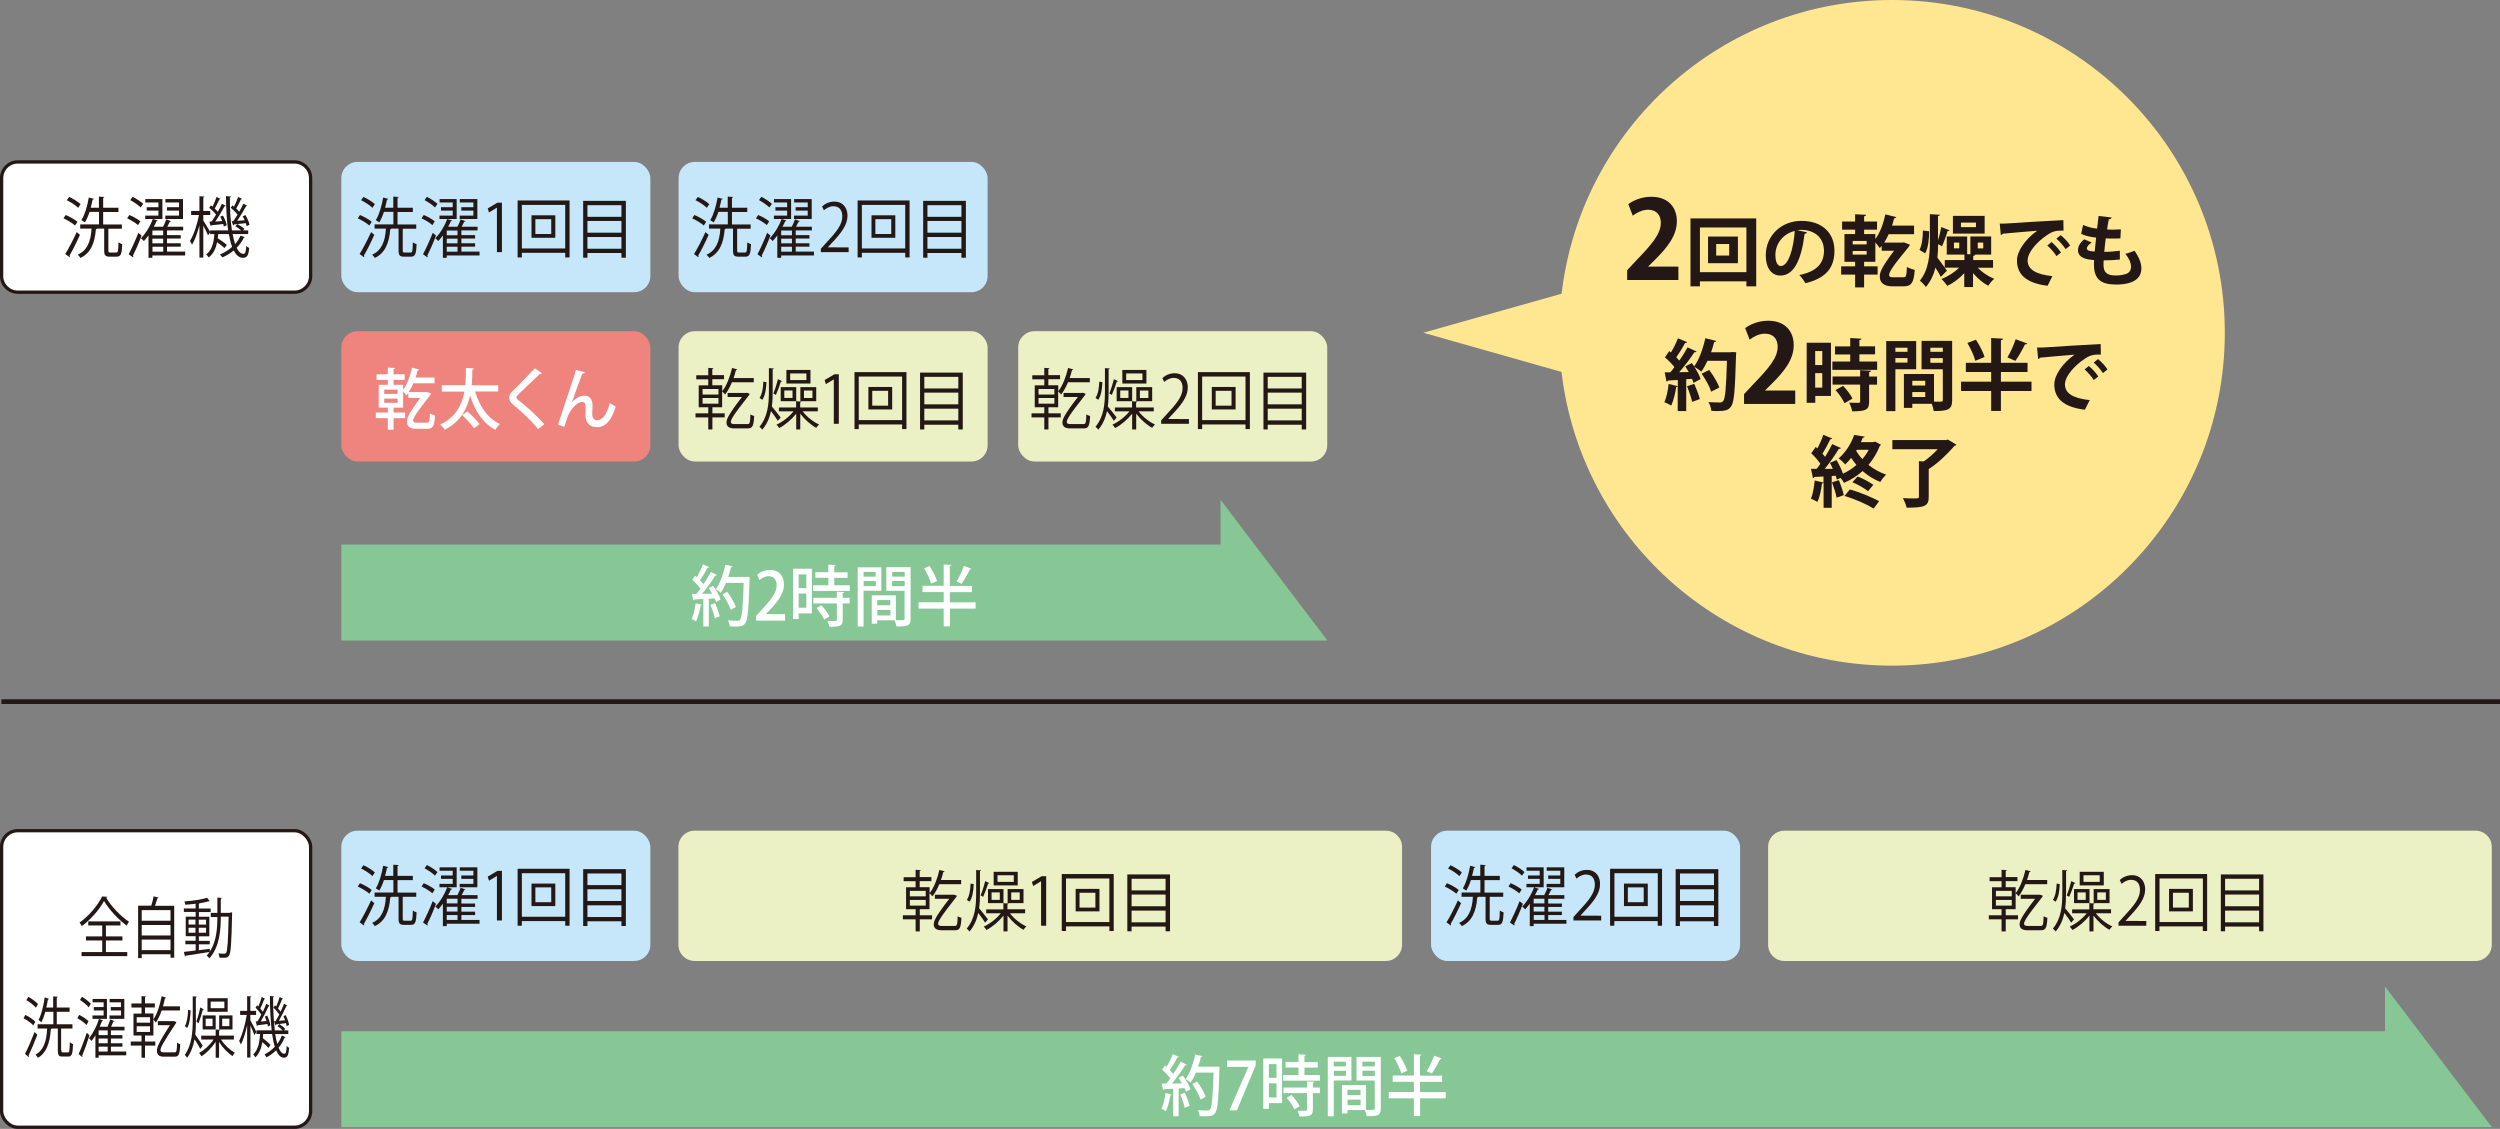 <?xml version="1.0" encoding="UTF-8"?>
<svg id="_レイヤー_2" data-name="レイヤー 2" xmlns="http://www.w3.org/2000/svg" viewBox="0 0 264.63 119.49">
  <rect x="0" y="0" width="264.63" height="119.49" fill="#808080" stroke="none"/>
  <defs>
    <style>
      .cls-1 {
        fill: #ecf1c5;
      }

      .cls-1, .cls-2, .cls-3, .cls-4, .cls-5, .cls-6, .cls-7 {
        stroke-width: 0px;
      }

      .cls-2 {
        fill: #87c796;
      }

      .cls-3 {
        fill: #ee847d;
      }

      .cls-4 {
        fill: #ffe791;
      }

      .cls-5 {
        fill: #231815;
      }

      .cls-8 {
        stroke-width: .5px;
      }

      .cls-8, .cls-9 {
        fill: none;
        stroke: #231815;
        stroke-miterlimit: 10;
      }

      .cls-6 {
        fill: #fff;
      }

      .cls-7 {
        fill: #c6e7f9;
      }

      .cls-9 {
        stroke-width: .35px;
      }
    </style>
  </defs>
  <g id="_レイヤー_1-2" data-name="レイヤー 1">
    <g>
      <line class="cls-8" x1=".15" y1="74.27" x2="264.63" y2="74.27"/>
      <rect class="cls-6" x=".17" y="87.93" width="32.71" height="31.39" rx="1.71" ry="1.71"/>
      <rect class="cls-9" x=".17" y="87.93" width="32.71" height="31.39" rx="1.71" ry="1.71"/>
      <rect class="cls-7" x="36.13" y="87.93" width="32.71" height="13.79" rx="1.71" ry="1.71"/>
      <path class="cls-1" d="M73.53,87.93h73.17c.94,0,1.71.77,1.71,1.71v10.37c0,.94-.77,1.71-1.71,1.71h-73.18c-.94,0-1.71-.77-1.71-1.71v-10.37c0-.94.77-1.71,1.71-1.71Z"/>
      <rect class="cls-7" x="151.48" y="87.93" width="32.71" height="13.79" rx="1.71" ry="1.71"/>
      <path class="cls-1" d="M188.88,87.93h73.17c.94,0,1.71.77,1.71,1.71v10.37c0,.94-.77,1.71-1.71,1.71h-73.18c-.94,0-1.71-.77-1.71-1.71v-10.37c0-.94.77-1.71,1.71-1.71Z"/>
      <polygon class="cls-2" points="252.46 104.43 252.46 109.16 36.13 109.16 36.13 119.31 254.56 119.31 256.47 119.31 263.77 119.31 252.46 104.43"/>
      <path class="cls-5" d="M11.35,94.92c-.01.06-.06.09-.11.11.54.92,1.55,1.98,2.42,2.54-.1.11-.18.27-.25.41-.88-.65-1.88-1.71-2.4-2.61-.46.87-1.38,1.95-2.35,2.66-.05-.1-.16-.27-.24-.37.98-.69,1.95-1.84,2.39-2.77l.55.04ZM11.21,99.55v1.23h2.26v.43h-4.84v-.43h2.19v-1.23h-1.72v-.43h1.72v-1.16h-1.48v-.43h3.41v.43h-1.54v1.16h1.75v.43h-1.75Z"/>
      <path class="cls-5" d="M16.78,95.02s-.06.07-.12.08c-.06.22-.16.53-.25.78h2.03v5.5h-.39v-.37h-3.05v.41h-.38v-5.55h1.39c.1-.31.2-.71.25-.99l.52.13ZM18.05,96.34h-3.05v1.12h3.05v-1.12ZM18.05,97.91h-3.05v1.11h3.05v-1.11ZM15,100.57h3.05v-1.11h-3.05v1.11Z"/>
      <path class="cls-5" d="M24.37,96.58h.2c0,.06,0,.12,0,.17-.07,3.08-.13,4.07-.31,4.37-.15.26-.33.26-.58.26-.14,0-.3,0-.45-.01-.01-.13-.05-.33-.11-.45.28.03.53.03.65.03.07,0,.12-.02.17-.1.13-.21.21-1.16.26-3.82h-.83c0,1.44-.12,3.17-1.2,4.41-.07-.08-.2-.22-.29-.29.11-.12.2-.24.29-.38-.92.15-1.89.29-2.5.39-.01.05-.04.08-.08.1l-.13-.5c.34-.04.77-.09,1.25-.15v-.66h-1.09v-.37h1.09v-.48h-1.05v-2.07h1.05v-.5h-1.25v-.37h1.25v-.5c-.37.05-.74.08-1.09.11-.02-.1-.06-.25-.1-.35.84-.06,1.85-.21,2.4-.39l.28.36s-.03.01-.05.01c-.02,0-.03,0-.06,0-.25.08-.59.15-.95.21-.02.02-.04.03-.09.04v.52h1.25v.37h-1.25v.5h1.11v2.07h-1.11v.48h1.15v.37h-1.15v.62c.38-.05.78-.1,1.16-.15v.3c.72-1.12.8-2.51.8-3.66h-.7v-.44h.7v-1.62l.47.04c0,.05-.03.08-.11.09v1.49h1.01ZM19.96,97.86h.73v-.52h-.73v.52ZM19.96,98.73h.73v-.53h-.73v.53ZM21.81,97.35h-.77v.52h.77v-.52ZM21.81,98.2h-.77v.53h.77v-.53Z"/>
      <path class="cls-5" d="M2.69,107.43c.36.18.82.48,1.05.72l-.21.39c-.22-.24-.67-.56-1.04-.76l.2-.36ZM2.65,111.55c.29-.55.7-1.51,1.01-2.31l.29.29c-.28.75-.65,1.63-.92,2.19.02.04.03.07.03.1s0,.06-.02.08l-.39-.34ZM3,105.51c.36.2.8.52,1.02.77l-.22.39c-.21-.26-.65-.6-1.01-.81l.21-.34ZM6.5,111.17c0,.2.03.23.18.23h.51c.16,0,.18-.15.2-1.08.08.08.24.16.34.2-.03,1.05-.13,1.32-.51,1.32h-.6c-.4,0-.5-.14-.5-.66v-2.31h-.64s-.04.06-.1.07c-.1,1.51-.49,2.54-1.37,3.03-.06-.1-.17-.26-.25-.34.82-.43,1.17-1.35,1.23-2.76h-1.01v-.45h1.67v-1.32h-.85c-.12.43-.26.81-.41,1.11-.07-.07-.22-.18-.31-.24.29-.55.52-1.48.65-2.39l.46.14s-.05.08-.12.08c-.04.28-.1.57-.17.85h.73v-1.18l.49.04s-.04.08-.11.1v1.04h1.36v.45h-1.36v1.32h1.66v.45h-1.2v2.31Z"/>
      <path class="cls-5" d="M8.39,107.43c.35.17.77.45.98.67l-.21.4c-.21-.23-.63-.53-.97-.72l.2-.36ZM8.32,111.58c.25-.55.61-1.47.86-2.26l.29.28c-.23.74-.54,1.6-.77,2.12.02.04.03.08.03.1s-.01.06-.02.08l-.39-.33ZM8.68,105.51c.33.19.73.51.93.74l-.22.38c-.2-.25-.59-.57-.92-.78l.21-.35ZM13.36,111.31v.4h-2.92v.25h-.34v-2.37c-.13.22-.27.43-.42.6-.06-.09-.18-.22-.26-.3.45-.53.86-1.37,1.06-2.04l.44.18s-.06.07-.12.06c-.07.18-.15.38-.24.59h.82c.11-.24.22-.56.29-.78l.44.19s-.06.06-.12.06c-.06.15-.15.35-.23.53h1.42v.39h-1.44v.5h1.22v.36h-1.22v.5h1.22v.36h-1.22v.52h1.61ZM11.32,105.73v2.12h-1.53v-.36h1.18v-.53h-1.04v-.36h1.04v-.5h-1.17v-.36h1.52ZM11.4,109.07h-.96v.5h.96v-.5ZM11.4,109.93h-.96v.5h.96v-.5ZM10.44,111.31h.96v-.52h-.96v.52ZM13.16,105.73v2.12h-1.57v-.36h1.22v-.53h-1.08v-.36h1.08v-.5h-1.21v-.36h1.56Z"/>
      <path class="cls-5" d="M16.24,109.61h-.89v.64h1.09v.43h-1.09v1.28h-.37v-1.28h-1.14v-.43h1.14v-.64h-.85v-2.32h.85v-.64h-1.07v-.43h1.07v-.78l.48.04s-.03.08-.11.09v.64h1.04v.43h-1.04v.64h.89v.63c.38-.55.69-1.51.87-2.46l.47.15s-.06.08-.12.08c-.06.28-.13.57-.21.84h1.8v.44h-1.94c-.17.5-.38.95-.61,1.29-.06-.09-.18-.25-.26-.33v1.68ZM14.47,108.25h1.41v-.58h-1.41v.58ZM14.47,109.23h1.41v-.6h-1.41v.6ZM18.66,108.2s-.02.08-.04.11c-1.52,2.29-1.63,2.63-1.63,2.86,0,.16.12.22.31.22h1.19c.19,0,.24-.12.25-1.02.1.07.23.13.34.16-.05,1.14-.18,1.32-.59,1.32h-1.18c-.49,0-.7-.23-.7-.62,0-.29.06-.68,1.38-2.71h-1.28v-.43h1.72s.25.1.25.1Z"/>
      <path class="cls-5" d="M20.74,107.89c0,.55-.01,1.09-.07,1.62.19.26.67.99.79,1.18l-.26.34c-.11-.23-.39-.69-.61-1.02-.12.71-.36,1.37-.78,1.96-.06-.09-.17-.24-.25-.31.76-1.07.84-2.44.84-3.76v-2.44l.44.04s-.03.08-.11.09v2.32ZM19.57,108.62c.22-.38.32-1.07.34-1.72l.27.05c-.02.69-.11,1.43-.37,1.87l-.24-.2ZM21.58,106.85s-.06.06-.12.06c-.1.4-.29,1-.44,1.39,0,0-.23-.15-.23-.15.14-.4.32-1.06.41-1.51l.38.21ZM24.76,110.04h-1.36c.36.57.95,1.12,1.46,1.39-.08.09-.2.24-.25.36-.49-.32-1.05-.9-1.42-1.5v1.67h-.36v-1.67c-.41.62-1,1.21-1.51,1.52-.06-.11-.16-.27-.24-.36.53-.27,1.14-.83,1.52-1.41h-1.3v-.41h1.53v-.66l.47.04s-.03.08-.11.09v.52h1.57v.41ZM22.83,108.97h-1.38v-1.49h1.38v1.49ZM22.5,107.83h-.73v.79h.73v-.79ZM24.1,107.1h-2.14v-1.44h2.14v1.44ZM23.75,106.02h-1.45v.7h1.45v-.7ZM23.2,107.48h1.41v1.49h-1.41v-1.49ZM23.52,108.62h.76v-.79h-.76v.79Z"/>
      <path class="cls-5" d="M26.51,108.01c.15.26.54,1.04.62,1.22l-.2.35c-.07-.22-.26-.68-.42-1.03v3.39h-.35v-3.41c-.18.8-.41,1.57-.66,2.04-.04-.12-.14-.29-.19-.39.33-.6.65-1.76.81-2.75h-.7v-.43h.74v-1.56l.45.04s-.03.08-.11.09v1.43h.61v.43h-.61v.57ZM29.13,109.47c.06.39.14.74.22,1.04.2-.27.36-.57.48-.9l.39.17s-.04.06-.1.06c-.15.39-.36.74-.63,1.06.17.41.36.64.6.64.17,0,.23-.18.26-.84.07.1.18.19.26.22-.07.8-.19,1.04-.55,1.04-.35,0-.62-.29-.83-.78-.3.29-.64.55-1.02.74-.05-.08-.14-.23-.21-.31.41-.2.78-.48,1.09-.81-.12-.37-.21-.83-.29-1.35h-.94c-.01.15-.02.29-.04.44.29.22.63.51.81.71l-.21.33c-.15-.18-.4-.41-.65-.62-.11.63-.31,1.22-.74,1.61-.05-.1-.15-.24-.23-.31.52-.46.68-1.29.73-2.16h-.38v-.39h1.61c-.13-1.04-.18-2.29-.19-3.63l.45.04s-.03.08-.11.1c0,1.3.06,2.51.18,3.5h.83c-.15-.15-.35-.32-.53-.44l.18-.23c.22.14.49.35.62.51l-.12.16h.45v.39h-1.4ZM27.06,108.13l.2-.02c.13-.2.26-.45.4-.72-.15-.23-.4-.52-.61-.73l.16-.25s.09.09.14.13c.13-.31.28-.72.36-1.01l.36.2s-.06.06-.11.06c-.1.27-.27.68-.41.97.1.11.2.23.27.34.14-.3.28-.6.37-.85l.35.22s-.06.06-.12.06c-.21.46-.53,1.11-.82,1.6l.61-.05c-.05-.16-.11-.33-.17-.47l.24-.11c.16.32.3.75.34,1.02l-.26.14c-.01-.08-.03-.17-.05-.27-.4.06-.78.11-1.04.13,0,.05-.03.08-.07.09l-.12-.45ZM29.2,108.04c.11-.18.23-.41.36-.65-.14-.23-.4-.52-.61-.73l.16-.25.13.13c.13-.31.29-.72.36-1.01l.36.2s-.06.06-.11.06c-.1.27-.27.67-.42.96.11.12.2.24.27.34.15-.3.27-.6.37-.85l.34.22s-.06.06-.11.06c-.2.44-.51,1.06-.78,1.53.21-.01.43-.03.66-.05-.06-.15-.12-.3-.18-.43l.24-.12c.16.32.32.74.36,1.02l-.25.15c-.02-.09-.04-.2-.08-.32-.41.06-.8.11-1.06.14,0,.06-.04.09-.08.09l-.12-.44h.19Z"/>
      <path class="cls-5" d="M38.11,93.49c.43.18.97.48,1.24.72l-.25.39c-.27-.24-.8-.56-1.23-.76l.24-.36ZM38.07,97.62c.35-.55.84-1.51,1.21-2.31l.34.29c-.33.75-.77,1.63-1.1,2.19.03.04.03.07.03.1s0,.06-.02.08l-.46-.34ZM38.47,91.58c.43.2.95.52,1.21.77l-.26.39c-.25-.26-.77-.6-1.2-.81l.25-.34ZM42.63,97.23c0,.2.03.23.22.23h.61c.19,0,.22-.15.24-1.08.1.08.28.16.4.2-.04,1.05-.15,1.32-.6,1.32h-.71c-.48,0-.6-.14-.6-.66v-2.31h-.76s-.05.06-.12.07c-.12,1.51-.58,2.54-1.63,3.03-.07-.1-.2-.26-.29-.34.97-.43,1.38-1.35,1.46-2.76h-1.2v-.45h1.99v-1.32h-1c-.14.43-.31.81-.49,1.11-.09-.07-.26-.18-.37-.24.35-.55.62-1.48.78-2.39l.55.14s-.06.08-.15.08c-.05.28-.12.57-.2.85h.87v-1.18l.58.04s-.05.08-.13.1v1.04h1.62v.45h-1.62v1.32h1.98v.45h-1.43v2.31Z"/>
      <path class="cls-5" d="M44.86,93.49c.41.17.91.45,1.16.67l-.25.4c-.25-.23-.74-.53-1.15-.72l.24-.36ZM44.78,97.65c.29-.55.72-1.47,1.02-2.26l.35.28c-.27.74-.65,1.6-.92,2.12.03.04.04.08.04.1s-.01.06-.03.08l-.47-.33ZM45.2,91.57c.39.19.87.51,1.11.74l-.27.38c-.23-.25-.71-.57-1.1-.78l.25-.35ZM50.76,97.38v.4h-3.47v.25h-.41v-2.37c-.16.22-.33.43-.49.6-.07-.09-.21-.22-.31-.3.53-.53,1.02-1.37,1.26-2.04l.53.18s-.07.07-.14.06c-.08.18-.17.38-.29.59h.98c.13-.24.27-.56.34-.78l.52.19s-.07.06-.14.06c-.07.15-.17.35-.27.53h1.68v.39h-1.71v.5h1.45v.36h-1.45v.5h1.45v.36h-1.45v.52h1.91ZM48.34,91.8v2.12h-1.82v-.36h1.4v-.53h-1.24v-.36h1.24v-.5h-1.39v-.36h1.81ZM48.43,95.13h-1.14v.5h1.14v-.5ZM48.43,95.99h-1.14v.5h1.14v-.5ZM47.29,97.38h1.14v-.52h-1.14v.52ZM50.53,91.8v2.12h-1.87v-.36h1.45v-.53h-1.28v-.36h1.28v-.5h-1.44v-.36h1.86Z"/>
      <polygon class="cls-5" points="52.6 97.43 52.6 92.73 52.58 92.73 51.76 93.23 51.63 92.79 52.66 92.18 53.13 92.18 53.13 97.43 52.6 97.43"/>
      <path class="cls-5" d="M54.79,91.96h5.5v6.03h-.46v-.49h-4.59v.49h-.45v-6.03ZM55.24,97.04h4.59v-4.61h-4.59v4.61ZM56.26,93.53h2.52v2.38h-2.52v-2.38ZM58.35,93.93h-1.68v1.57h1.68v-1.57Z"/>
      <path class="cls-5" d="M61.74,92h4.51v6.02h-.47v-.5h-3.6v.5h-.45v-6.02ZM65.78,92.46h-3.6v1.23h3.6v-1.23ZM65.78,94.13h-3.6v1.24h3.6v-1.24ZM62.18,97.07h3.6v-1.24h-3.6v1.24Z"/>
      <path class="cls-6" d="M124.03,115.86s-.06.08-.14.07c-.09.59-.27,1.26-.48,1.68-.11-.08-.33-.19-.47-.25.21-.39.35-1.06.43-1.67l.66.17ZM125.61,112.71s-.08.07-.17.07c-.35.57-.9,1.33-1.39,1.92l1.07-.02c-.11-.2-.24-.41-.36-.59.2-.11.33-.17.45-.24.33.45.67,1.04.8,1.44-.21.13-.35.2-.48.28-.03-.11-.09-.25-.15-.39l-.62.04v2.93h-.58v-2.91c-.37.02-.7.04-.96.05-.01.06-.06.09-.11.1l-.14-.69h.48c.14-.17.29-.35.43-.55-.21-.3-.57-.67-.87-.93l.3-.44c.05.05.11.1.17.15.25-.41.51-.94.66-1.35l.65.29c-.03.06-.1.07-.17.06-.19.4-.52.94-.79,1.33.14.14.27.29.37.41.29-.44.57-.9.77-1.29l.63.31ZM125.4,117.27c-.07-.39-.27-.97-.47-1.42l.49-.18c.21.44.41,1.01.5,1.39l-.52.21ZM128.75,112.89l.33.03s0,.14,0,.22c-.09,3.22-.19,4.31-.45,4.67-.21.29-.43.35-1.02.35-.19,0-.41,0-.63-.02,0-.18-.09-.46-.2-.63.44.04.84.04,1.01.04.13,0,.21-.02.29-.11.2-.23.3-1.28.38-3.9h-1.87c-.17.4-.36.76-.56,1.05-.12-.11-.37-.28-.52-.37.43-.6.8-1.62,1.02-2.61l.76.2c-.03.06-.08.09-.17.08-.08.34-.18.68-.3,1.02h1.92ZM126.71,114.48c.37.49.76,1.16.92,1.61l-.55.31c-.14-.45-.51-1.14-.87-1.65l.51-.27Z"/>
      <polygon class="cls-6" points="129.89 112.26 132.92 112.26 132.92 112.77 130.93 117.53 130.14 117.53 132.13 112.95 132.13 112.93 129.89 112.93 129.89 112.26"/>
      <path class="cls-6" d="M135.71,112.04v4.73h-1.4v.6h-.59v-5.33h1.99ZM135.12,112.64h-.81v1.45h.81v-1.45ZM134.31,116.17h.81v-1.5h-.81v1.5ZM138.08,113.79h1.64v.6h-3.89v-.6h1.62v-.79h-1.37v-.59h1.37v-.81l.78.05c0,.06-.05.1-.15.12v.65h1.41v.59h-1.41v.79ZM139.12,114.51c0,.06-.05.1-.15.12v.49h.74v.59h-.74v1.74c0,.64-.25.74-1.41.74-.03-.18-.12-.45-.21-.62.19,0,.38,0,.53,0,.46,0,.47,0,.47-.13v-1.73h-2.49v-.59h2.49v-.65l.77.04ZM137.02,117.44c-.14-.34-.49-.85-.82-1.23l.51-.31c.33.36.7.85.86,1.19l-.54.34Z"/>
      <path class="cls-6" d="M143.06,114.37h-1.88v3.79h-.63v-6.28h2.5v2.49ZM142.46,112.38h-1.28v.5h1.28v-.5ZM141.19,113.88h1.28v-.53h-1.28v.53ZM146.16,111.88v5.44c0,.78-.32.83-1.5.83-.03-.18-.11-.47-.2-.65h-1.83v.36h-.58v-3h2.55v2.62c.17,0,.33,0,.47,0,.45,0,.45,0,.45-.17v-2.93h-1.93v-2.5h2.56ZM144.01,115.36h-1.38v.55h1.38v-.55ZM142.64,116.99h1.38v-.59h-1.38v.59ZM145.53,112.38h-1.32v.5h1.32v-.5ZM144.21,113.89h1.32v-.55h-1.32v.55Z"/>
      <path class="cls-6" d="M153.04,115.59v.67h-2.72v1.88h-.66v-1.88h-2.66v-.67h2.66v-1.08h-2.24v-.66h2.24v-2.26l.82.05c0,.06-.05.1-.17.12v2.1h2.34v.66h-2.34v1.08h2.72ZM148.17,111.76c.32.5.66,1.16.79,1.59l-.63.27c-.11-.43-.43-1.11-.74-1.62l.58-.24ZM152.59,112.05c-.03.05-.09.08-.17.08-.21.46-.58,1.1-.86,1.51,0,0-.54-.25-.54-.25.27-.44.61-1.13.79-1.65l.79.31Z"/>
      <path class="cls-5" d="M98.41,96.24h-1.05v.64h1.3v.43h-1.3v1.28h-.44v-1.28h-1.35v-.43h1.35v-.64h-1.01v-2.32h1.01v-.64h-1.27v-.43h1.27v-.78l.56.04s-.04.08-.13.09v.64h1.24v.43h-1.24v.64h1.05v.63c.45-.55.82-1.51,1.04-2.46l.56.15s-.07.08-.15.08c-.07.28-.15.57-.25.84h2.14v.44h-2.31c-.21.5-.45.95-.73,1.29-.07-.09-.21-.25-.31-.33v1.68ZM96.31,94.88h1.68v-.58h-1.68v.58ZM96.31,95.86h1.68v-.6h-1.68v.6ZM101.29,94.82s-.03.08-.05.11c-1.81,2.29-1.94,2.63-1.94,2.86,0,.16.14.22.36.22h1.41c.23,0,.28-.12.3-1.02.11.07.27.13.4.16-.05,1.14-.21,1.32-.7,1.32h-1.4c-.58,0-.83-.23-.83-.62,0-.29.07-.68,1.64-2.71h-1.52v-.43h2.04s.29.1.29.1Z"/>
      <path class="cls-5" d="M103.73,94.52c0,.55-.01,1.09-.09,1.62.23.26.8.99.94,1.18l-.31.34c-.13-.23-.46-.69-.72-1.02-.15.71-.43,1.37-.92,1.96-.07-.09-.21-.24-.3-.31.9-1.07,1-2.44,1-3.76v-2.44l.53.04s-.04.08-.13.09v2.32ZM102.34,95.25c.27-.38.38-1.07.4-1.72l.33.05c-.02.69-.13,1.43-.44,1.87l-.29-.2ZM104.73,93.48s-.07.06-.14.06c-.12.4-.34,1-.52,1.39,0,0-.27-.15-.27-.15.17-.4.38-1.06.48-1.51l.45.21ZM108.52,96.67h-1.62c.43.57,1.12,1.12,1.74,1.39-.1.09-.23.25-.3.36-.58-.31-1.24-.9-1.69-1.5v1.67h-.43v-1.67c-.49.62-1.19,1.21-1.8,1.52-.07-.11-.19-.27-.29-.36.63-.27,1.35-.83,1.81-1.41h-1.55v-.41h1.82v-.66l.56.04s-.04.08-.13.09v.52h1.87v.41ZM106.22,95.6h-1.64v-1.49h1.64v1.49ZM105.83,94.46h-.87v.79h.87v-.79ZM107.73,93.72h-2.55v-1.44h2.55v1.44ZM107.31,92.65h-1.72v.7h1.72v-.7ZM106.66,94.11h1.68v1.49h-1.68v-1.49ZM107.04,95.25h.9v-.79h-.9v.79Z"/>
      <polygon class="cls-5" points="110.2 97.99 110.2 93.29 110.18 93.29 109.36 93.79 109.23 93.35 110.26 92.75 110.74 92.75 110.74 97.99 110.2 97.99"/>
      <path class="cls-5" d="M112.39,92.52h5.5v6.03h-.46v-.49h-4.59v.49h-.45v-6.03ZM112.84,97.6h4.59v-4.61h-4.59v4.61ZM113.86,94.09h2.52v2.38h-2.52v-2.38ZM115.95,94.5h-1.68v1.57h1.68v-1.57Z"/>
      <path class="cls-5" d="M119.34,92.56h4.51v6.02h-.47v-.5h-3.6v.5h-.45v-6.02ZM123.38,93.02h-3.6v1.23h3.6v-1.23ZM123.38,94.69h-3.6v1.24h3.6v-1.24ZM119.78,97.63h3.6v-1.24h-3.6v1.24Z"/>
      <path class="cls-5" d="M153.17,93.49c.43.18.97.48,1.24.72l-.25.39c-.27-.24-.8-.56-1.23-.76l.24-.36ZM153.12,97.62c.35-.55.84-1.51,1.2-2.31l.34.29c-.33.75-.77,1.63-1.1,2.19.03.04.03.07.03.1s0,.06-.02.08l-.46-.34ZM153.53,91.58c.43.2.95.52,1.21.77l-.26.39c-.25-.26-.77-.6-1.2-.81l.25-.34ZM157.69,97.23c0,.2.03.23.22.23h.61c.19,0,.22-.15.24-1.08.1.08.28.16.4.2-.04,1.05-.15,1.32-.6,1.32h-.71c-.48,0-.6-.14-.6-.66v-2.31h-.76s-.05.06-.12.07c-.12,1.51-.58,2.54-1.63,3.03-.07-.1-.2-.26-.29-.34.97-.43,1.38-1.35,1.46-2.76h-1.2v-.45h1.99v-1.32h-1c-.14.43-.31.81-.49,1.11-.09-.07-.26-.18-.37-.24.35-.55.62-1.48.78-2.39l.55.14s-.06.08-.15.08c-.05.28-.12.57-.2.85h.87v-1.18l.58.04s-.05.08-.13.1v1.04h1.62v.45h-1.62v1.32h1.98v.45h-1.43v2.31Z"/>
      <path class="cls-5" d="M159.91,93.49c.41.17.91.45,1.16.67l-.25.4c-.25-.23-.74-.53-1.15-.72l.24-.36ZM159.83,97.65c.29-.55.72-1.47,1.02-2.26l.35.28c-.27.74-.65,1.6-.92,2.12.03.04.04.08.04.1s-.01.06-.03.08l-.47-.33ZM160.26,91.57c.39.19.87.51,1.11.74l-.27.38c-.23-.25-.71-.57-1.1-.78l.25-.35ZM165.81,97.38v.4h-3.47v.25h-.41v-2.37c-.16.22-.33.43-.49.6-.07-.09-.21-.22-.31-.3.53-.53,1.02-1.37,1.26-2.04l.52.18s-.07.07-.14.06c-.08.18-.17.38-.29.59h.98c.13-.24.27-.56.34-.78l.52.19s-.07.06-.14.06c-.07.15-.17.35-.27.53h1.68v.39h-1.71v.5h1.45v.36h-1.45v.5h1.45v.36h-1.45v.52h1.91ZM163.4,91.8v2.12h-1.82v-.36h1.4v-.53h-1.24v-.36h1.24v-.5h-1.39v-.36h1.81ZM163.48,95.13h-1.14v.5h1.14v-.5ZM163.48,95.99h-1.14v.5h1.14v-.5ZM162.35,97.38h1.14v-.52h-1.14v.52ZM165.58,91.8v2.12h-1.87v-.36h1.45v-.53h-1.28v-.36h1.28v-.5h-1.44v-.36h1.86Z"/>
      <path class="cls-5" d="M169.5,97.43h-2.95v-.36l.49-.54c1.18-1.26,1.78-2.02,1.78-2.88,0-.56-.23-1.08-.95-1.08-.4,0-.76.23-1,.43l-.19-.41c.31-.29.76-.51,1.29-.51,1.01,0,1.4.77,1.4,1.49,0,.99-.66,1.83-1.69,2.92l-.39.43h0s2.2.01,2.2.01v.48Z"/>
      <path class="cls-5" d="M170.43,91.96h5.5v6.03h-.46v-.49h-4.59v.49h-.45v-6.03ZM170.89,97.04h4.59v-4.61h-4.59v4.61ZM171.9,93.53h2.52v2.38h-2.52v-2.38ZM173.99,93.93h-1.68v1.57h1.68v-1.57Z"/>
      <path class="cls-5" d="M177.38,92h4.51v6.02h-.47v-.5h-3.6v.5h-.45v-6.02ZM181.43,92.46h-3.6v1.23h3.6v-1.23ZM181.43,94.13h-3.6v1.24h3.6v-1.24ZM177.83,97.07h3.6v-1.24h-3.6v1.24Z"/>
      <path class="cls-5" d="M213.36,96.24h-1.05v.64h1.3v.43h-1.3v1.28h-.44v-1.28h-1.35v-.43h1.35v-.64h-1.01v-2.32h1.01v-.64h-1.27v-.43h1.27v-.78l.57.04s-.04.08-.13.09v.64h1.24v.43h-1.24v.64h1.05v.63c.45-.55.82-1.51,1.04-2.46l.56.15s-.07.08-.15.08c-.07.28-.15.57-.25.84h2.14v.44h-2.31c-.21.5-.45.95-.72,1.29-.07-.09-.21-.25-.31-.33v1.68ZM211.27,94.88h1.68v-.58h-1.68v.58ZM211.27,95.86h1.68v-.6h-1.68v.6ZM216.24,94.82s-.03.08-.05.11c-1.81,2.29-1.94,2.63-1.94,2.86,0,.16.14.22.36.22h1.41c.23,0,.28-.12.3-1.02.11.07.27.13.4.16-.05,1.14-.21,1.32-.71,1.32h-1.4c-.58,0-.83-.23-.83-.62,0-.29.07-.68,1.64-2.71h-1.52v-.43h2.04s.29.1.29.1Z"/>
      <path class="cls-5" d="M218.69,94.52c0,.55-.01,1.09-.09,1.62.23.26.8.99.94,1.18l-.3.34c-.13-.23-.47-.69-.72-1.02-.15.71-.43,1.37-.92,1.96-.07-.09-.21-.24-.3-.31.9-1.07,1-2.44,1-3.76v-2.44l.53.04s-.04.08-.13.09v2.32ZM217.3,95.25c.27-.38.38-1.07.4-1.72l.33.05c-.02.69-.13,1.43-.44,1.87l-.28-.2ZM219.69,93.48s-.07.06-.14.06c-.12.4-.34,1-.52,1.39,0,0-.27-.15-.27-.15.17-.4.38-1.06.49-1.51l.45.21ZM223.47,96.67h-1.62c.43.57,1.12,1.12,1.74,1.39-.1.09-.23.25-.3.36-.58-.31-1.24-.9-1.69-1.5v1.67h-.43v-1.67c-.48.62-1.19,1.21-1.8,1.52-.07-.11-.19-.27-.29-.36.62-.27,1.35-.83,1.81-1.41h-1.55v-.41h1.82v-.66l.56.04s-.04.08-.13.09v.52h1.87v.41ZM221.18,95.6h-1.64v-1.49h1.64v1.49ZM220.78,94.46h-.87v.79h.87v-.79ZM222.69,93.72h-2.55v-1.44h2.55v1.44ZM222.26,92.65h-1.72v.7h1.72v-.7ZM221.62,94.11h1.68v1.49h-1.68v-1.49ZM222,95.25h.91v-.79h-.91v.79Z"/>
      <path class="cls-5" d="M227.2,97.99h-2.95v-.36l.49-.54c1.18-1.26,1.78-2.02,1.78-2.88,0-.56-.23-1.08-.95-1.08-.4,0-.76.23-1,.43l-.19-.41c.31-.29.76-.51,1.29-.51,1,0,1.4.77,1.4,1.49,0,.99-.66,1.83-1.69,2.92l-.39.43h0s2.2.01,2.2.01v.48Z"/>
      <path class="cls-5" d="M228.13,92.52h5.5v6.03h-.46v-.49h-4.59v.49h-.45v-6.03ZM228.59,97.6h4.59v-4.61h-4.59v4.61ZM229.6,94.09h2.52v2.38h-2.52v-2.38ZM231.69,94.5h-1.68v1.57h1.68v-1.57Z"/>
      <path class="cls-5" d="M235.08,92.56h4.51v6.02h-.46v-.5h-3.6v.5h-.45v-6.02ZM239.13,93.02h-3.6v1.23h3.6v-1.23ZM239.13,94.69h-3.6v1.24h3.6v-1.24ZM235.53,97.63h3.6v-1.24h-3.6v1.24Z"/>
      <path class="cls-6" d="M1.88,17.14h29.29c.94,0,1.71.77,1.71,1.71v10.37c0,.94-.77,1.71-1.71,1.71H1.88c-.94,0-1.71-.77-1.71-1.71v-10.37c0-.94.77-1.71,1.71-1.71Z"/>
      <path class="cls-9" d="M1.88,17.14h29.29c.94,0,1.71.77,1.71,1.71v10.37c0,.94-.77,1.71-1.71,1.71H1.88c-.94,0-1.71-.77-1.71-1.71v-10.37c0-.94.77-1.71,1.71-1.71Z"/>
      <rect class="cls-7" x="36.13" y="17.14" width="32.71" height="13.79" rx="1.71" ry="1.71"/>
      <rect class="cls-7" x="71.83" y="17.14" width="32.71" height="13.79" rx="1.71" ry="1.71"/>
      <rect class="cls-3" x="36.13" y="35.06" width="32.71" height="13.79" rx="1.71" ry="1.71"/>
      <polygon class="cls-2" points="129.2 52.91 129.2 57.64 36.13 57.64 36.13 67.8 131.3 67.8 133.21 67.8 140.51 67.8 129.2 52.91"/>
      <rect class="cls-1" x="71.83" y="35.06" width="32.71" height="13.79" rx="1.71" ry="1.71"/>
      <rect class="cls-1" x="107.78" y="35.06" width="32.71" height="13.79" rx="1.71" ry="1.71"/>
      <path class="cls-5" d="M6.96,22.76c.43.18.97.48,1.24.72l-.25.39c-.27-.24-.8-.56-1.23-.76l.24-.36ZM6.91,26.88c.35-.55.84-1.51,1.21-2.31l.34.29c-.33.75-.77,1.63-1.1,2.19.03.04.03.07.03.1s0,.06-.02.08l-.46-.34ZM7.32,20.84c.43.2.95.52,1.21.77l-.26.39c-.25-.26-.77-.6-1.2-.81l.25-.34ZM11.47,26.5c0,.2.03.23.22.23h.61c.19,0,.22-.15.24-1.08.1.08.28.16.4.2-.04,1.05-.15,1.32-.6,1.32h-.71c-.48,0-.6-.14-.6-.66v-2.31h-.76s-.05.06-.12.07c-.12,1.51-.58,2.54-1.63,3.03-.07-.1-.2-.26-.29-.34.97-.43,1.38-1.35,1.46-2.76h-1.2v-.45h1.99v-1.32h-1c-.14.43-.31.81-.49,1.11-.09-.07-.26-.18-.37-.24.35-.55.62-1.48.78-2.39l.55.14s-.06.08-.15.08c-.05.28-.12.57-.2.86h.87v-1.18l.58.04s-.05.08-.13.1v1.04h1.62v.45h-1.62v1.32h1.98v.45h-1.43v2.31Z"/>
      <path class="cls-5" d="M13.7,22.76c.41.17.91.45,1.16.67l-.25.4c-.25-.23-.74-.53-1.15-.72l.24-.36ZM13.62,26.91c.29-.55.72-1.47,1.02-2.26l.35.28c-.27.74-.65,1.6-.92,2.12.03.04.04.08.04.11s-.01.06-.03.08l-.47-.33ZM14.05,20.84c.39.19.87.51,1.11.74l-.27.38c-.23-.24-.71-.57-1.1-.78l.25-.35ZM19.6,26.64v.4h-3.47v.25h-.41v-2.37c-.16.22-.33.43-.49.6-.07-.09-.21-.22-.31-.3.53-.53,1.02-1.37,1.26-2.04l.53.17s-.07.07-.14.06c-.08.18-.17.38-.29.59h.98c.13-.24.27-.56.34-.78l.52.19s-.07.06-.14.06c-.07.15-.17.35-.27.53h1.68v.39h-1.71v.5h1.45v.36h-1.45v.5h1.45v.36h-1.45v.52h1.91ZM17.19,21.06v2.12h-1.82v-.36h1.4v-.53h-1.24v-.36h1.24v-.5h-1.39v-.36h1.81ZM17.27,24.4h-1.14v.5h1.14v-.5ZM17.27,25.26h-1.14v.5h1.14v-.5ZM16.14,26.64h1.14v-.52h-1.14v.52ZM19.37,21.06v2.12h-1.87v-.36h1.45v-.53h-1.28v-.36h1.28v-.5h-1.44v-.36h1.86Z"/>
      <path class="cls-5" d="M21.52,23.34c.17.26.64,1.04.74,1.22l-.24.35c-.09-.22-.31-.68-.5-1.03v3.39h-.41v-3.41c-.21.8-.49,1.57-.78,2.04-.05-.12-.16-.29-.23-.39.39-.6.78-1.76.96-2.75h-.83v-.43h.88v-1.56l.54.04s-.04.08-.13.09v1.43h.73v.43h-.73v.57ZM24.63,24.8c.07.39.16.74.26,1.04.24-.27.43-.57.57-.9l.46.17s-.05.06-.12.06c-.18.39-.43.74-.75,1.06.2.41.43.64.71.64.2,0,.27-.18.31-.84.09.1.22.19.31.22-.08.8-.23,1.04-.66,1.04-.41,0-.73-.29-.98-.78-.35.29-.76.55-1.21.74-.05-.08-.17-.23-.25-.31.49-.2.93-.48,1.29-.81-.14-.37-.25-.83-.35-1.35h-1.12c-.01.15-.03.29-.05.44.35.22.75.51.96.71l-.25.33c-.17-.17-.48-.41-.78-.62-.13.63-.37,1.22-.89,1.61-.06-.1-.18-.24-.27-.31.62-.46.81-1.29.87-2.16h-.45v-.39h1.91c-.15-1.04-.22-2.29-.23-3.63l.54.04s-.04.08-.13.1c0,1.3.07,2.51.22,3.49h.98c-.17-.15-.41-.32-.62-.44l.22-.23c.26.14.58.35.74.51l-.14.16h.54v.39h-1.66ZM22.17,23.46l.23-.02c.15-.2.31-.45.47-.72-.17-.23-.47-.52-.73-.73l.19-.25c.05.04.11.09.17.13.15-.31.33-.72.42-1.02l.43.2s-.07.06-.13.06c-.12.27-.32.68-.49.97.12.11.23.23.32.34.17-.3.33-.6.44-.85l.41.22s-.07.06-.14.06c-.25.46-.63,1.11-.97,1.6l.73-.05c-.06-.16-.13-.33-.21-.47l.29-.11c.19.32.35.75.4,1.02l-.31.14c-.01-.08-.03-.17-.06-.27-.48.06-.92.11-1.24.13,0,.05-.04.08-.08.09l-.15-.45ZM24.72,23.37c.13-.18.28-.41.43-.65-.17-.23-.47-.52-.73-.73l.19-.25.16.13c.16-.31.34-.72.43-1.02l.43.2s-.07.06-.13.06c-.12.27-.32.67-.5.96.13.12.24.24.32.34.17-.3.33-.6.44-.85l.41.22s-.07.06-.13.06c-.24.44-.61,1.06-.93,1.53.25-.01.51-.03.79-.05-.07-.15-.14-.3-.21-.43l.29-.12c.19.32.38.74.43,1.02l-.3.15c-.02-.09-.05-.2-.09-.32-.49.06-.95.11-1.26.14,0,.06-.05.09-.09.09l-.15-.44h.22Z"/>
      <path class="cls-5" d="M38.11,22.76c.43.18.97.48,1.24.72l-.25.39c-.27-.24-.8-.56-1.23-.76l.24-.36ZM38.07,26.88c.35-.55.84-1.51,1.21-2.31l.34.29c-.33.75-.77,1.63-1.1,2.19.03.04.03.07.03.1s0,.06-.02.08l-.46-.34ZM38.47,20.84c.43.2.95.52,1.21.77l-.26.39c-.25-.26-.77-.6-1.2-.81l.25-.34ZM42.63,26.5c0,.2.03.23.22.23h.61c.19,0,.22-.15.24-1.08.1.08.28.16.4.2-.04,1.05-.15,1.32-.6,1.32h-.71c-.48,0-.6-.14-.6-.66v-2.31h-.76s-.05.06-.12.07c-.12,1.51-.58,2.54-1.63,3.03-.07-.1-.2-.26-.29-.34.97-.43,1.38-1.35,1.46-2.76h-1.2v-.45h1.99v-1.32h-1c-.14.43-.31.81-.49,1.11-.09-.07-.26-.18-.37-.24.35-.55.62-1.48.78-2.39l.55.14s-.06.08-.15.08c-.05.28-.12.57-.2.86h.87v-1.18l.58.04s-.05.08-.13.1v1.04h1.62v.45h-1.62v1.32h1.98v.45h-1.43v2.31Z"/>
      <path class="cls-5" d="M44.86,22.76c.41.17.91.45,1.16.67l-.25.4c-.25-.23-.74-.53-1.15-.72l.24-.36ZM44.78,26.91c.29-.55.72-1.47,1.02-2.26l.35.28c-.27.74-.65,1.6-.92,2.12.03.04.04.08.04.11s-.01.06-.03.08l-.47-.33ZM45.2,20.84c.39.19.87.51,1.11.74l-.27.38c-.23-.24-.71-.57-1.1-.78l.25-.35ZM50.76,26.64v.4h-3.47v.25h-.41v-2.37c-.16.22-.33.43-.49.6-.07-.09-.21-.22-.31-.3.53-.53,1.02-1.37,1.26-2.04l.53.17s-.07.07-.14.06c-.08.18-.17.38-.29.59h.98c.13-.24.27-.56.34-.78l.52.19s-.07.06-.14.06c-.07.15-.17.35-.27.53h1.68v.39h-1.71v.5h1.45v.36h-1.45v.5h1.45v.36h-1.45v.52h1.91ZM48.34,21.06v2.12h-1.82v-.36h1.4v-.53h-1.24v-.36h1.24v-.5h-1.39v-.36h1.81ZM48.43,24.4h-1.14v.5h1.14v-.5ZM48.43,25.26h-1.14v.5h1.14v-.5ZM47.29,26.64h1.14v-.52h-1.14v.52ZM50.53,21.06v2.12h-1.87v-.36h1.45v-.53h-1.28v-.36h1.28v-.5h-1.44v-.36h1.86Z"/>
      <polygon class="cls-5" points="52.6 26.69 52.6 21.99 52.58 21.99 51.76 22.49 51.63 22.06 52.66 21.45 53.13 21.45 53.13 26.69 52.6 26.69"/>
      <path class="cls-5" d="M54.79,21.22h5.5v6.03h-.46v-.49h-4.59v.49h-.45v-6.03ZM55.24,26.3h4.59v-4.61h-4.59v4.61ZM56.26,22.79h2.52v2.38h-2.52v-2.38ZM58.35,23.2h-1.68v1.57h1.68v-1.57Z"/>
      <path class="cls-5" d="M61.74,21.26h4.51v6.02h-.47v-.5h-3.6v.5h-.45v-6.02ZM65.78,21.72h-3.6v1.23h3.6v-1.23ZM65.78,23.39h-3.6v1.24h3.6v-1.24ZM62.18,26.33h3.6v-1.24h-3.6v1.24Z"/>
      <path class="cls-5" d="M73.51,22.76c.43.18.97.48,1.24.72l-.25.39c-.27-.24-.8-.56-1.23-.76l.24-.36ZM73.47,26.88c.35-.55.84-1.51,1.2-2.31l.34.29c-.33.75-.77,1.63-1.1,2.19.03.04.03.07.03.1s0,.06-.02.08l-.46-.34ZM73.87,20.84c.43.2.95.52,1.21.77l-.26.39c-.25-.26-.77-.6-1.2-.81l.25-.34ZM78.03,26.5c0,.2.03.23.22.23h.61c.19,0,.22-.15.24-1.08.1.08.28.16.4.2-.04,1.05-.15,1.32-.6,1.32h-.71c-.48,0-.6-.14-.6-.66v-2.31h-.76s-.05.06-.12.07c-.12,1.51-.58,2.54-1.63,3.03-.07-.1-.2-.26-.29-.34.97-.43,1.38-1.35,1.46-2.76h-1.2v-.45h1.99v-1.32h-1c-.14.43-.31.81-.49,1.11-.09-.07-.26-.18-.37-.24.35-.55.62-1.48.78-2.39l.55.14s-.06.08-.15.08c-.05.28-.12.57-.2.86h.87v-1.18l.58.04s-.05.08-.13.1v1.04h1.62v.45h-1.62v1.32h1.98v.45h-1.43v2.31Z"/>
      <path class="cls-5" d="M80.26,22.76c.41.17.91.45,1.16.67l-.25.4c-.25-.23-.74-.53-1.15-.72l.24-.36ZM80.18,26.91c.29-.55.72-1.47,1.02-2.26l.35.28c-.27.74-.65,1.6-.92,2.12.03.04.04.08.04.11s-.01.06-.03.08l-.47-.33ZM80.6,20.84c.39.19.87.51,1.11.74l-.27.38c-.23-.24-.71-.57-1.1-.78l.25-.35ZM86.16,26.64v.4h-3.47v.25h-.41v-2.37c-.16.22-.33.43-.49.6-.07-.09-.21-.22-.31-.3.53-.53,1.02-1.37,1.26-2.04l.52.17s-.07.07-.14.06c-.08.18-.17.38-.29.59h.98c.13-.24.27-.56.34-.78l.52.19s-.07.06-.14.06c-.07.15-.17.35-.27.53h1.68v.39h-1.71v.5h1.45v.36h-1.45v.5h1.45v.36h-1.45v.52h1.91ZM83.74,21.06v2.12h-1.82v-.36h1.4v-.53h-1.24v-.36h1.24v-.5h-1.39v-.36h1.81ZM83.83,24.4h-1.14v.5h1.14v-.5ZM83.83,25.26h-1.14v.5h1.14v-.5ZM82.69,26.64h1.14v-.52h-1.14v.52ZM85.92,21.06v2.12h-1.87v-.36h1.45v-.53h-1.28v-.36h1.28v-.5h-1.44v-.36h1.86Z"/>
      <path class="cls-5" d="M89.84,26.69h-2.95v-.36l.49-.54c1.18-1.26,1.78-2.02,1.78-2.88,0-.56-.23-1.08-.95-1.08-.4,0-.76.23-1,.43l-.19-.41c.31-.29.76-.51,1.29-.51,1.01,0,1.4.77,1.4,1.49,0,.99-.66,1.83-1.69,2.92l-.39.43h0s2.2.01,2.2.01v.48Z"/>
      <path class="cls-5" d="M90.78,21.22h5.5v6.03h-.46v-.49h-4.59v.49h-.45v-6.03ZM91.23,26.3h4.59v-4.61h-4.59v4.61ZM92.25,22.79h2.52v2.38h-2.52v-2.38ZM94.34,23.2h-1.68v1.57h1.68v-1.57Z"/>
      <path class="cls-5" d="M97.73,21.26h4.51v6.02h-.47v-.5h-3.6v.5h-.45v-6.02ZM101.77,21.72h-3.6v1.23h3.6v-1.23ZM101.77,23.39h-3.6v1.24h3.6v-1.24ZM98.17,26.33h3.6v-1.24h-3.6v1.24Z"/>
      <path class="cls-6" d="M45.62,41.67s-.04.11-.07.14c-1.7,2.16-1.82,2.49-1.82,2.72,0,.15.13.21.33.21h1.16c.2,0,.27-.11.29-.97.17.09.37.17.54.21-.06,1.2-.28,1.41-.84,1.41h-1.16c-.68,0-.98-.29-.98-.75,0-.32.07-.7,1.42-2.52h-1.27v-.52c-.07.09-.13.18-.2.26-.07-.11-.23-.29-.35-.43v1.72h-1.01v.52h1.23v.6h-1.23v1.22h-.61v-1.22h-1.27v-.6h1.27v-.52h-.96v-2.42h.96v-.52h-1.19v-.59h1.19v-.71l.76.04c0,.06-.05.1-.15.12v.55h1.17v.59h-1.17v.52h1.01v.52c.42-.55.75-1.44.94-2.34l.76.2c-.02.06-.07.09-.16.09-.06.25-.13.51-.22.76h2.01v.61h-2.24c-.15.34-.31.66-.49.93h1.92s.41.15.41.15ZM42.09,41.25h-1.42v.45h1.42v-.45ZM42.09,42.19h-1.42v.45h1.42v-.45Z"/>
      <path class="cls-6" d="M52.74,41.44h-2.45c.46,1.55,1.31,2.84,2.62,3.44-.15.14-.37.42-.47.62-1.32-.68-2.16-1.97-2.68-3.64-.3,1.39-1,2.79-2.7,3.63-.1-.18-.29-.41-.48-.55,1.7-.77,2.33-2.13,2.58-3.49h-2.39v-.68h2.48c.07-.66.06-1.29.07-1.83l.85.06c0,.08-.07.12-.17.14,0,.48-.01,1.04-.07,1.64h2.81v.68ZM50.19,45.35c-.26-.39-.82-.99-1.27-1.41l.54-.4c.45.39,1.03.97,1.3,1.34l-.57.47Z"/>
      <path class="cls-6" d="M56.96,45.42c-.61-.76-1.64-1.76-2.58-2.53-.37-.31-.48-.51-.48-.8,0-.22.09-.42.33-.66.64-.62,1.8-1.82,2.38-2.45l.76.53s-.09.08-.17.08c-.03,0-.05,0-.07,0-.64.63-1.62,1.54-2.17,2.07-.16.16-.3.29-.3.4,0,.12.15.26.39.44.85.66,1.77,1.52,2.57,2.4l-.66.53Z"/>
      <path class="cls-6" d="M59.07,44.95c.45-1.37,1.28-3.9,1.52-4.59.14-.39.33-1,.37-1.2l.95.24c-.03.1-.13.15-.27.15-.32.8-.86,2.35-1.11,3.04h0c.38-.44.91-.71,1.33-.71.56,0,.86.4.86,1.04,0,.11-.03.78-.03.9,0,.45.21.67.55.67.55,0,1.01-.67,1.31-1.84.19.14.41.28.62.39-.39,1.34-1.02,2.18-1.96,2.18-.75,0-1.23-.45-1.23-1.17,0-.27,0-.56.02-.81v-.09c0-.39-.13-.6-.36-.6-.69,0-1.39,1.06-1.57,1.6-.09.26-.22.66-.33,1.03l-.67-.22Z"/>
      <path class="cls-6" d="M74.3,64.02s-.06.08-.14.07c-.09.59-.27,1.26-.48,1.68-.11-.08-.33-.19-.47-.25.21-.39.35-1.06.43-1.67l.66.17ZM75.88,60.87s-.08.07-.17.07c-.35.57-.9,1.33-1.39,1.92l1.07-.02c-.11-.2-.24-.41-.36-.59.2-.11.33-.17.45-.24.33.45.67,1.04.8,1.44-.21.13-.35.2-.48.28-.03-.11-.09-.25-.15-.39l-.62.04v2.93h-.58v-2.91c-.37.02-.7.04-.96.05-.01.06-.06.09-.11.1l-.14-.69h.48c.14-.17.29-.35.43-.55-.21-.3-.57-.67-.87-.93l.3-.44c.05.05.11.1.17.15.25-.41.51-.94.66-1.35l.65.29c-.03.06-.1.07-.17.06-.19.4-.52.94-.79,1.33.14.14.27.29.37.41.29-.44.57-.9.77-1.29l.63.31ZM75.66,65.44c-.07-.39-.27-.97-.47-1.42l.49-.18c.21.44.41,1.01.5,1.39l-.52.21ZM79.01,61.05l.33.03s0,.14,0,.22c-.09,3.22-.19,4.31-.45,4.67-.21.29-.43.35-1.02.35-.19,0-.41,0-.63-.02,0-.18-.09-.46-.2-.63.44.04.84.04,1.01.04.13,0,.21-.02.29-.11.2-.23.3-1.28.38-3.9h-1.87c-.17.4-.36.76-.56,1.05-.12-.11-.37-.28-.52-.37.43-.6.8-1.62,1.02-2.61l.76.2c-.03.06-.08.09-.17.08-.08.34-.18.68-.3,1.02h1.92ZM76.98,62.64c.37.49.76,1.16.92,1.61l-.55.31c-.14-.45-.51-1.14-.87-1.65l.51-.27Z"/>
      <path class="cls-6" d="M83.09,65.69h-3.05v-.5l.53-.58c1.06-1.14,1.64-1.87,1.64-2.66,0-.51-.23-.96-.86-.96-.39,0-.73.22-.96.41l-.23-.58c.3-.27.79-.49,1.35-.49,1.03,0,1.48.74,1.48,1.53,0,.97-.63,1.77-1.5,2.7l-.41.44h0s2.02.01,2.02.01v.67Z"/>
      <path class="cls-6" d="M85.94,60.2v4.73h-1.4v.6h-.59v-5.33h1.99ZM85.35,60.8h-.81v1.45h.81v-1.45ZM84.54,64.33h.81v-1.5h-.81v1.5ZM88.31,61.95h1.64v.6h-3.89v-.6h1.62v-.79h-1.37v-.59h1.37v-.81l.78.05c0,.06-.05.1-.15.12v.65h1.41v.59h-1.41v.79ZM89.35,62.67c0,.06-.05.1-.15.12v.49h.74v.59h-.74v1.74c0,.64-.25.74-1.41.74-.03-.18-.12-.45-.21-.62.19,0,.38,0,.53,0,.46,0,.47,0,.47-.13v-1.73h-2.49v-.59h2.49v-.65l.77.04ZM87.25,65.6c-.14-.34-.49-.85-.82-1.23l.51-.31c.33.36.7.85.86,1.19l-.55.34Z"/>
      <path class="cls-6" d="M93.29,62.53h-1.88v3.79h-.62v-6.27h2.5v2.49ZM92.69,60.54h-1.28v.5h1.28v-.5ZM91.42,62.04h1.28v-.53h-1.28v.53ZM96.39,60.04v5.44c0,.78-.32.83-1.5.83-.03-.18-.11-.47-.2-.65h-1.83v.36h-.58v-3h2.55v2.62c.17,0,.33,0,.47,0,.45,0,.45,0,.45-.17v-2.93h-1.93v-2.5h2.56ZM94.24,63.52h-1.38v.55h1.38v-.55ZM92.87,65.15h1.38v-.59h-1.38v.59ZM95.76,60.54h-1.32v.5h1.32v-.5ZM94.44,62.05h1.32v-.55h-1.32v.55Z"/>
      <path class="cls-6" d="M103.27,63.75v.67h-2.72v1.88h-.66v-1.88h-2.66v-.67h2.66v-1.08h-2.24v-.66h2.24v-2.26l.82.05c0,.06-.05.1-.17.12v2.1h2.34v.66h-2.34v1.08h2.72ZM98.4,59.92c.32.5.66,1.16.79,1.59l-.63.27c-.11-.43-.43-1.11-.74-1.62l.58-.24ZM102.82,60.21c-.03.05-.09.08-.17.08-.21.46-.58,1.1-.86,1.51,0,0-.54-.25-.54-.25.27-.44.61-1.13.79-1.65l.79.31Z"/>
      <path class="cls-5" d="M76.46,43.11h-1.05v.64h1.3v.43h-1.3v1.28h-.44v-1.28h-1.35v-.43h1.35v-.64h-1.01v-2.32h1.01v-.64h-1.27v-.43h1.27v-.78l.56.04s-.04.08-.13.09v.64h1.24v.43h-1.24v.64h1.05v.63c.45-.55.82-1.51,1.04-2.46l.56.15s-.07.08-.15.08c-.07.28-.15.57-.25.84h2.14v.44h-2.31c-.21.5-.45.95-.73,1.3-.07-.09-.21-.25-.31-.33v1.68ZM74.37,41.76h1.68v-.58h-1.68v.58ZM74.37,42.73h1.68v-.6h-1.68v.6ZM79.35,41.7s-.03.08-.05.11c-1.81,2.29-1.94,2.63-1.94,2.86,0,.16.14.22.36.22h1.41c.23,0,.28-.12.3-1.02.11.07.27.13.4.16-.05,1.14-.21,1.32-.7,1.32h-1.4c-.58,0-.83-.23-.83-.62,0-.29.07-.68,1.64-2.71h-1.52v-.43h1.94l.11-.02.29.12Z"/>
      <path class="cls-5" d="M81.79,41.4c0,.55-.01,1.09-.09,1.62.23.26.8.99.94,1.18l-.31.34c-.13-.23-.47-.69-.72-1.02-.15.71-.42,1.37-.92,1.96-.07-.09-.21-.24-.3-.31.9-1.07,1-2.44,1-3.76v-2.44l.53.03s-.04.08-.13.09v2.32ZM80.4,42.12c.27-.38.38-1.07.4-1.72l.33.05c-.02.69-.13,1.43-.44,1.87l-.29-.2ZM82.79,40.35s-.07.06-.14.06c-.12.4-.34,1-.52,1.39,0,0-.27-.15-.27-.15.17-.4.38-1.06.49-1.51l.45.21ZM86.58,43.54h-1.62c.43.57,1.12,1.12,1.74,1.39-.1.09-.23.25-.3.36-.58-.32-1.24-.9-1.69-1.5v1.67h-.43v-1.67c-.49.62-1.19,1.21-1.8,1.52-.07-.11-.19-.27-.29-.36.62-.27,1.35-.83,1.81-1.41h-1.55v-.41h1.82v-.66l.56.04s-.04.08-.13.09v.53h1.87v.41ZM84.28,42.47h-1.64v-1.49h1.64v1.49ZM83.89,41.33h-.87v.79h.87v-.79ZM85.79,40.6h-2.55v-1.44h2.55v1.44ZM85.36,39.53h-1.72v.7h1.72v-.7ZM84.72,40.98h1.68v1.49h-1.68v-1.49ZM85.1,42.13h.9v-.79h-.9v.79Z"/>
      <polygon class="cls-5" points="88.26 44.86 88.26 40.17 88.24 40.17 87.42 40.66 87.29 40.23 88.32 39.62 88.79 39.62 88.79 44.86 88.26 44.86"/>
      <path class="cls-5" d="M90.45,39.39h5.5v6.03h-.46v-.49h-4.59v.49h-.45v-6.03ZM90.9,44.47h4.59v-4.61h-4.59v4.61ZM91.92,40.96h2.52v2.38h-2.52v-2.38ZM94.01,41.37h-1.68v1.57h1.68v-1.57Z"/>
      <path class="cls-5" d="M97.4,39.44h4.51v6.02h-.47v-.5h-3.6v.5h-.45v-6.02ZM101.44,39.89h-3.6v1.23h3.6v-1.23ZM101.44,41.56h-3.6v1.24h3.6v-1.24ZM97.84,44.5h3.6v-1.24h-3.6v1.24Z"/>
      <path class="cls-5" d="M112.03,43.11h-1.05v.64h1.3v.43h-1.3v1.28h-.44v-1.28h-1.35v-.43h1.35v-.64h-1.01v-2.32h1.01v-.64h-1.27v-.43h1.27v-.78l.56.04s-.04.08-.13.09v.64h1.24v.43h-1.24v.64h1.05v.63c.45-.55.82-1.51,1.04-2.46l.56.15s-.07.08-.15.08c-.07.28-.15.57-.25.84h2.14v.44h-2.31c-.21.5-.45.95-.73,1.3-.07-.09-.21-.25-.31-.33v1.68ZM109.93,41.76h1.68v-.58h-1.68v.58ZM109.93,42.73h1.68v-.6h-1.68v.6ZM114.91,41.7s-.03.08-.05.11c-1.81,2.29-1.94,2.63-1.94,2.86,0,.16.14.22.36.22h1.41c.23,0,.28-.12.3-1.02.11.07.27.13.4.16-.05,1.14-.21,1.32-.7,1.32h-1.4c-.58,0-.83-.23-.83-.62,0-.29.07-.68,1.64-2.71h-1.52v-.43h1.94l.11-.02.29.12Z"/>
      <path class="cls-5" d="M117.35,41.4c0,.55-.01,1.09-.09,1.62.23.26.8.99.94,1.18l-.3.34c-.13-.23-.47-.69-.72-1.02-.15.71-.43,1.37-.92,1.96-.07-.09-.21-.24-.3-.31.9-1.07,1-2.44,1-3.76v-2.44l.52.03s-.04.08-.13.09v2.32ZM115.96,42.12c.27-.38.38-1.07.4-1.72l.33.05c-.02.69-.13,1.43-.44,1.87l-.29-.2ZM118.35,40.35s-.07.06-.14.06c-.12.4-.34,1-.52,1.39,0,0-.27-.15-.27-.15.17-.4.38-1.06.49-1.51l.45.21ZM122.14,43.54h-1.62c.43.57,1.12,1.12,1.74,1.39-.1.09-.23.25-.3.36-.58-.32-1.24-.9-1.69-1.5v1.67h-.43v-1.67c-.49.62-1.19,1.21-1.8,1.52-.07-.11-.19-.27-.29-.36.62-.27,1.35-.83,1.81-1.41h-1.55v-.41h1.82v-.66l.56.04s-.04.08-.13.09v.53h1.87v.41ZM119.84,42.47h-1.64v-1.49h1.64v1.49ZM119.45,41.33h-.87v.79h.87v-.79ZM121.35,40.6h-2.55v-1.44h2.55v1.44ZM120.93,39.53h-1.72v.7h1.72v-.7ZM120.28,40.98h1.68v1.49h-1.68v-1.49ZM120.66,42.13h.9v-.79h-.9v.79Z"/>
      <path class="cls-5" d="M125.86,44.86h-2.95v-.36l.49-.54c1.18-1.26,1.78-2.02,1.78-2.88,0-.56-.23-1.08-.95-1.08-.4,0-.76.23-1,.43l-.19-.41c.31-.29.76-.51,1.29-.51,1,0,1.4.77,1.4,1.49,0,.99-.66,1.83-1.69,2.92l-.39.43h0s2.2.01,2.2.01v.48Z"/>
      <path class="cls-5" d="M126.8,39.39h5.5v6.03h-.46v-.49h-4.59v.49h-.45v-6.03ZM127.25,44.47h4.59v-4.61h-4.59v4.61ZM128.27,40.96h2.52v2.38h-2.52v-2.38ZM130.36,41.37h-1.68v1.57h1.68v-1.57Z"/>
      <path class="cls-5" d="M133.75,39.44h4.51v6.02h-.47v-.5h-3.6v.5h-.45v-6.02ZM137.79,39.89h-3.6v1.23h3.6v-1.23ZM137.79,41.56h-3.6v1.24h3.6v-1.24ZM134.19,44.5h3.6v-1.24h-3.6v1.24Z"/>
      <path class="cls-5" d="M208.41,37.88c4.21,0,8.42-.02,12.63-.02.68,0,1.35,0,2.03,0,1.1,0,1.1-1.71,0-1.71-4.26,0-8.52.02-12.77.03-.63,0-1.26,0-1.88,0-1.1,0-1.1,1.71,0,1.71"/>
      <path class="cls-4" d="M200.28,0c-18.05,0-32.93,13.58-34.98,31.09l-14.64,4.13,14.63,4.15c2.05,17.5,16.92,31.09,34.98,31.09,19.45,0,35.23-15.77,35.23-35.23S219.73,0,200.28,0"/>
      <path class="cls-5" d="M177.67,29.64h-5.43v-1.04l.96-1.03c1.64-1.7,2.6-2.81,2.6-3.98,0-.76-.4-1.39-1.35-1.39-.63,0-1.22.33-1.62.63l-.47-1.22c.54-.41,1.43-.78,2.43-.78,1.86,0,2.71,1.18,2.71,2.59,0,1.54-1.04,2.8-2.31,4.07l-.72.71v.02h3.19v1.41Z"/>
      <path class="cls-5" d="M178.94,23.12h6.96v7.19h-1.04v-.53h-4.92v.53h-1v-7.19ZM179.94,28.81h4.92v-4.73h-4.92v4.73ZM180.8,25.04h3.16v2.82h-3.16v-2.82ZM183.04,25.83h-1.38v1.22h1.38v-1.22Z"/>
      <path class="cls-5" d="M191.27,24.61c-.03.07-.13.14-.25.14-.34,2.8-1.15,4.42-2.57,4.42-.89,0-1.54-.75-1.54-2.15,0-2.1,1.67-3.64,3.76-3.64,2.32,0,3.51,1.38,3.51,3.15,0,1.92-.99,2.92-3.06,3.45-.16-.25-.39-.59-.66-.87,1.87-.37,2.61-1.26,2.61-2.57s-.92-2.21-2.42-2.21c-.15,0-.28.02-.42.03l1.02.23ZM189.97,24.45c-1.25.3-2.04,1.37-2.04,2.54,0,.69.2,1.17.57,1.17.8,0,1.34-1.79,1.48-3.71"/>
      <path class="cls-5" d="M202.17,25.88c-.02.06-.05.16-.09.2-1.97,2.38-2.11,2.77-2.11,3.04,0,.18.14.23.39.23h1.15c.23,0,.31-.11.34-1.09.26.14.57.25.83.31-.09,1.44-.42,1.74-1.19,1.74h-1.15c-.95,0-1.36-.41-1.36-1.02,0-.41.07-.84,1.51-2.75h-1.31v-.52c-.07.08-.13.16-.2.24-.11-.16-.3-.4-.47-.6v2.05h-1.19v.48h1.43v.88h-1.43v1.35h-.95v-1.35h-1.48v-.88h1.48v-.48h-1.13v-2.93h1.13v-.47h-1.38v-.86h1.38v-.77l1.16.06c0,.08-.07.13-.21.16v.55h1.37v.86h-1.37v.47h1.19v.52c.48-.63.85-1.61,1.06-2.61l1.16.29c-.02.07-.1.12-.22.11-.07.26-.15.52-.23.79h2.33v.91h-2.69c-.14.32-.3.61-.47.89h1.89l.21-.02.64.25ZM197.59,25.5h-1.48v.37h1.48v-.37ZM197.59,26.57h-1.48v.38h1.48v-.38Z"/>
      <path class="cls-5" d="M203.18,26.45c.26-.48.36-1.31.36-2.05l.66.08c0,.84-.09,1.76-.42,2.34l-.6-.37ZM210.95,28.34h-1.61c.47.48,1.13.93,1.75,1.17-.21.18-.49.51-.63.74-.57-.3-1.14-.79-1.61-1.34v1.48h-.93v-1.47c-.52.56-1.16,1.04-1.79,1.34-.15-.21-.43-.56-.63-.73.68-.25,1.39-.71,1.89-1.2h-1.54l.24.32-.65.66c-.13-.26-.35-.64-.57-.98-.18.74-.49,1.43-1.01,2.05-.14-.21-.44-.52-.64-.67.95-1.17,1.06-2.72,1.06-4.16v-2.88c.41.02.74.04,1.06.06,0,.07-.07.12-.2.15v2.57c.14-.45.28-1,.35-1.42l.87.36c-.03.06-.11.08-.21.08-.13.47-.38,1.15-.57,1.59,0,0-.28-.13-.43-.21,0,.48-.02.95-.07,1.43.18.23.53.7.78,1.04v-.79h2.08v-.58h-1.87v-1.92h2.16v1.87l.34.02v-1.89h2.2v1.92h-1.69c-.02.07-.07.12-.21.14v.44h2.1v.81ZM210.08,24.73h-3.36v-1.88h3.36v1.88ZM207.39,25.68h-.56v.61h.56v-.61ZM209.16,23.56h-1.59v.48h1.59v-.48ZM209.35,26.29h.58v-.61h-.58v.61Z"/>
      <path class="cls-5" d="M211.68,23.67c.25,0,.63,0,.86-.02.94-.07,4.48-.29,5.87-.35l.02,1.11c-.73-.02-1.13.04-1.78.5-.9.6-2.02,1.73-2.02,2.66s.83,1.47,2.62,1.66l-.51,1.02c-2.33-.28-3.24-1.26-3.24-2.68,0-1,.92-2.29,2.15-3.15-1.02.09-2.91.24-3.66.32-.02.07-.12.12-.2.14l-.11-1.2ZM217.16,25.62c.35.29.78.76,1,1.11l-.48.38c-.18-.32-.67-.87-.97-1.12l.45-.37ZM218.13,24.89c.37.3.79.74,1,1.1l-.48.38c-.19-.3-.65-.84-.98-1.11l.45-.36Z"/>
      <path class="cls-5" d="M224.4,27.47c-.48.06-1.11.09-1.72.09-.02.18-.02.34-.02.49,0,.96.61,1.11,1.32,1.11.34,0,.71-.05,1.02-.15.38-.11.57-.39.57-.78s-.19-.87-.59-1.36c.27-.07.72-.22.96-.33.49.69.73,1.33.73,1.87,0,1.71-2.18,1.71-2.69,1.71-1.6,0-2.33-.58-2.33-2.11,0-.23,0-.34.02-.48-.61-.05-1.71-.13-1.71-1.07,0-.36.19-.75.66-1.13l.79.34c-.31.2-.51.44-.51.62,0,.29.49.32.83.33.05-.45.09-.95.15-1.47-.52-.05-1.15-.18-1.59-.39l.21-.95c.43.19.94.34,1.48.39.06-.46.12-.93.16-1.34l1.38.16c-.02.11-.12.17-.3.2-.06.29-.12.67-.18,1.07.16,0,.35.02.55.02.3,0,.64-.02.91-.03l-.05.95c-.21.02-.49.02-.77.02s-.55,0-.78-.02c-.07.49-.11.98-.16,1.43.56,0,1.15-.05,1.65-.12v.94Z"/>
      <path class="cls-5" d="M183.26,37.26l.52.03c0,.08,0,.21-.02.32-.1,3.7-.2,4.99-.52,5.41-.26.37-.56.49-1.41.49-.22,0-.45,0-.68-.02-.02-.26-.14-.66-.31-.93.52.04.98.04,1.2.04.16,0,.26-.02.35-.14.24-.25.33-1.44.41-4.27h-2.06c-.2.43-.42.83-.65,1.15-.17-.15-.5-.38-.74-.51.29.44.55.93.66,1.29-.28.15-.52.28-.75.41-.03-.12-.09-.27-.16-.43l-.61.04v3.37h-.9v-2.61s-.09.07-.16.06c-.1.68-.29,1.47-.53,1.97-.18-.12-.52-.28-.73-.36.23-.45.38-1.23.46-1.93l.97.24v-.66c-.4.02-.75.04-1.05.06-.02.07-.09.11-.15.11l-.19-.98h.6c.14-.17.29-.35.43-.55-.25-.34-.66-.74-1-1.03l.45-.67.18.15c.29-.47.57-1.04.74-1.5l.98.4c-.03.07-.11.1-.22.09-.23.46-.62,1.07-.93,1.52.12.12.23.24.32.35.34-.48.64-.98.87-1.4l.96.44c-.04.06-.12.08-.24.08-.41.64-1.03,1.46-1.61,2.11l1.02-.02c-.12-.2-.25-.41-.37-.6.26-.14.48-.24.7-.35.08.11.15.23.24.35.52-.69.94-1.86,1.18-2.98l1.16.29c-.02.07-.1.12-.22.11-.09.36-.2.73-.33,1.09h2.15ZM179.12,42.55c-.09-.44-.33-1.14-.55-1.66l.77-.26c.23.52.48,1.17.59,1.61l-.81.3ZM180.92,39.16c.43.57.9,1.34,1.07,1.86l-.86.44c-.15-.51-.59-1.31-1.01-1.9l.8-.4Z"/>
      <path class="cls-5" d="M190.04,42.76h-5.43v-1.04l.96-1.03c1.64-1.7,2.6-2.81,2.6-3.98,0-.76-.4-1.39-1.35-1.39-.63,0-1.22.33-1.62.63l-.47-1.22c.54-.41,1.43-.78,2.43-.78,1.86,0,2.71,1.18,2.71,2.59,0,1.54-1.04,2.8-2.31,4.07l-.72.71v.02h3.19v1.41Z"/>
      <path class="cls-5" d="M193.81,36.28v5.63h-1.66v.73h-.91v-6.36h2.57ZM192.89,37.16h-.75v1.48h.75v-1.48ZM192.14,41.03h.75v-1.53h-.75v1.53ZM196.81,38.27h1.89v.88h-4.74v-.88h1.89v-.75h-1.61v-.85h1.61v-.89l1.19.07c0,.07-.07.13-.22.15v.66h1.66v.85h-1.66v.75ZM198.06,39.24c0,.07-.07.13-.21.15v.47h.84v.86h-.84v1.8c0,.84-.3,1.02-1.8,1.02-.03-.27-.18-.66-.31-.92.24,0,.49.02.69.02.44,0,.47,0,.47-.15v-1.78h-2.92v-.86h2.92v-.67l1.17.06ZM195.24,42.68c-.16-.38-.57-.97-.94-1.39l.79-.45c.38.4.82.95,1,1.35l-.84.49Z"/>
      <path class="cls-5" d="M202.83,39.09h-2.2v4.43h-.97v-7.42h3.17v2.99ZM201.91,36.81h-1.28v.43h1.28v-.43ZM200.63,38.38h1.28v-.48h-1.28v.48ZM206.64,36.1v6.24c0,1.01-.41,1.17-1.95,1.17-.03-.21-.11-.52-.21-.77h-2.06v.43h-.89v-3.58h3.19v2.93c.16,0,.32,0,.45,0,.43,0,.48,0,.48-.2v-3.23h-2.25v-3.01h3.24ZM203.79,40.31h-1.37v.5h1.37v-.5ZM202.42,42.02h1.37v-.52h-1.37v.52ZM205.65,36.81h-1.32v.43h1.32v-.43ZM204.33,38.4h1.32v-.49h-1.32v.49Z"/>
      <path class="cls-5" d="M215.04,40.4v.99h-3.24v2.11h-1.03v-2.11h-3.19v-.99h3.19v-1.02h-2.68v-.98h2.68v-2.62l1.26.07c0,.08-.07.13-.23.16v2.39h2.82v.98h-2.82v1.02h3.24ZM209.16,35.96c.37.57.77,1.33.91,1.83l-.98.4c-.12-.5-.49-1.29-.84-1.89l.91-.34ZM212.49,37.83c.31-.52.68-1.32.87-1.92l1.22.45c-.03.07-.11.1-.24.1-.25.54-.67,1.27-1.01,1.74l-.84-.37Z"/>
      <path class="cls-5" d="M215.63,36.79c.25,0,.63,0,.86-.02.94-.07,4.48-.29,5.87-.35l.02,1.11c-.73-.02-1.13.04-1.78.5-.9.6-2.02,1.73-2.02,2.66s.83,1.47,2.62,1.66l-.51,1.02c-2.33-.28-3.24-1.26-3.24-2.68,0-1,.92-2.29,2.15-3.15-1.02.09-2.91.24-3.66.32-.02.07-.12.12-.2.14l-.11-1.2ZM221.11,38.74c.35.29.78.76,1,1.11l-.48.38c-.18-.32-.67-.87-.97-1.12l.45-.37ZM222.08,38.01c.37.3.79.74,1,1.1l-.48.38c-.19-.3-.65-.84-.98-1.11l.45-.36Z"/>
      <path class="cls-5" d="M198.46,46.73l.65.35s-.07.1-.13.12c-.29.75-.7,1.42-1.2,2.01.55.44,1.18.79,1.87,1.03-.2.19-.48.54-.62.78-.69-.28-1.32-.67-1.87-1.16-.59.53-1.26.95-1.97,1.25-.07-.14-.21-.34-.36-.52l-.4.18c-.03-.12-.06-.26-.11-.41l-.43.03v3.36h-.86v-2.65c-.04.06-.11.07-.17.07-.08.67-.24,1.46-.48,1.96-.18-.12-.49-.25-.69-.34.2-.45.33-1.23.4-1.93l.93.22v-.64c-.37.02-.7.04-.97.05-.02.08-.09.12-.15.12l-.2-.98h.59c.13-.16.27-.34.4-.53-.24-.36-.62-.8-.97-1.12l.48-.67.18.16c.24-.46.48-1.01.62-1.44l.96.39c-.03.05-.11.08-.22.08-.21.45-.54,1.07-.83,1.52.1.12.2.23.28.34.29-.47.56-.94.75-1.35l.93.42c-.04.06-.12.09-.23.09-.38.63-.95,1.45-1.48,2.11h.85c-.09-.23-.21-.44-.31-.64l.7-.29c.26.44.53.99.68,1.44.52-.24,1-.55,1.43-.92-.2-.24-.39-.48-.56-.75-.19.25-.4.48-.64.7-.15-.2-.47-.51-.69-.64.83-.72,1.37-1.69,1.65-2.49l1.11.18c-.02.07-.08.11-.2.12-.07.15-.13.3-.2.46h1.31l.15-.04ZM194.41,52.68c-.07-.43-.3-1.11-.49-1.62l.73-.24c.21.51.43,1.16.52,1.59l-.76.27ZM198.33,53.83c-.72-.45-2.01-1.02-3.09-1.33l.57-.69c1.07.29,2.34.84,3.1,1.24l-.57.77ZM197.73,51.99c-.37-.3-1.07-.71-1.65-.94l.55-.61c.58.21,1.28.6,1.67.88l-.57.68ZM196.55,47.61l-.07.12c.18.3.4.6.65.87.26-.3.49-.63.68-.99h-1.25Z"/>
      <path class="cls-5" d="M206.19,46.53l.9.54c-.03.07-.12.11-.21.13-.68.8-1.74,1.83-2.72,2.45v2.94c0,.98-.42,1.15-2.34,1.15-.06-.3-.24-.73-.39-1.01.38.03.82.03,1.12.03.52,0,.57,0,.57-.2v-3.74l.52.02c.52-.36,1.05-.84,1.47-1.29h-4.8v-.97h5.7l.19-.06Z"/>
    </g>
  </g>
</svg>
